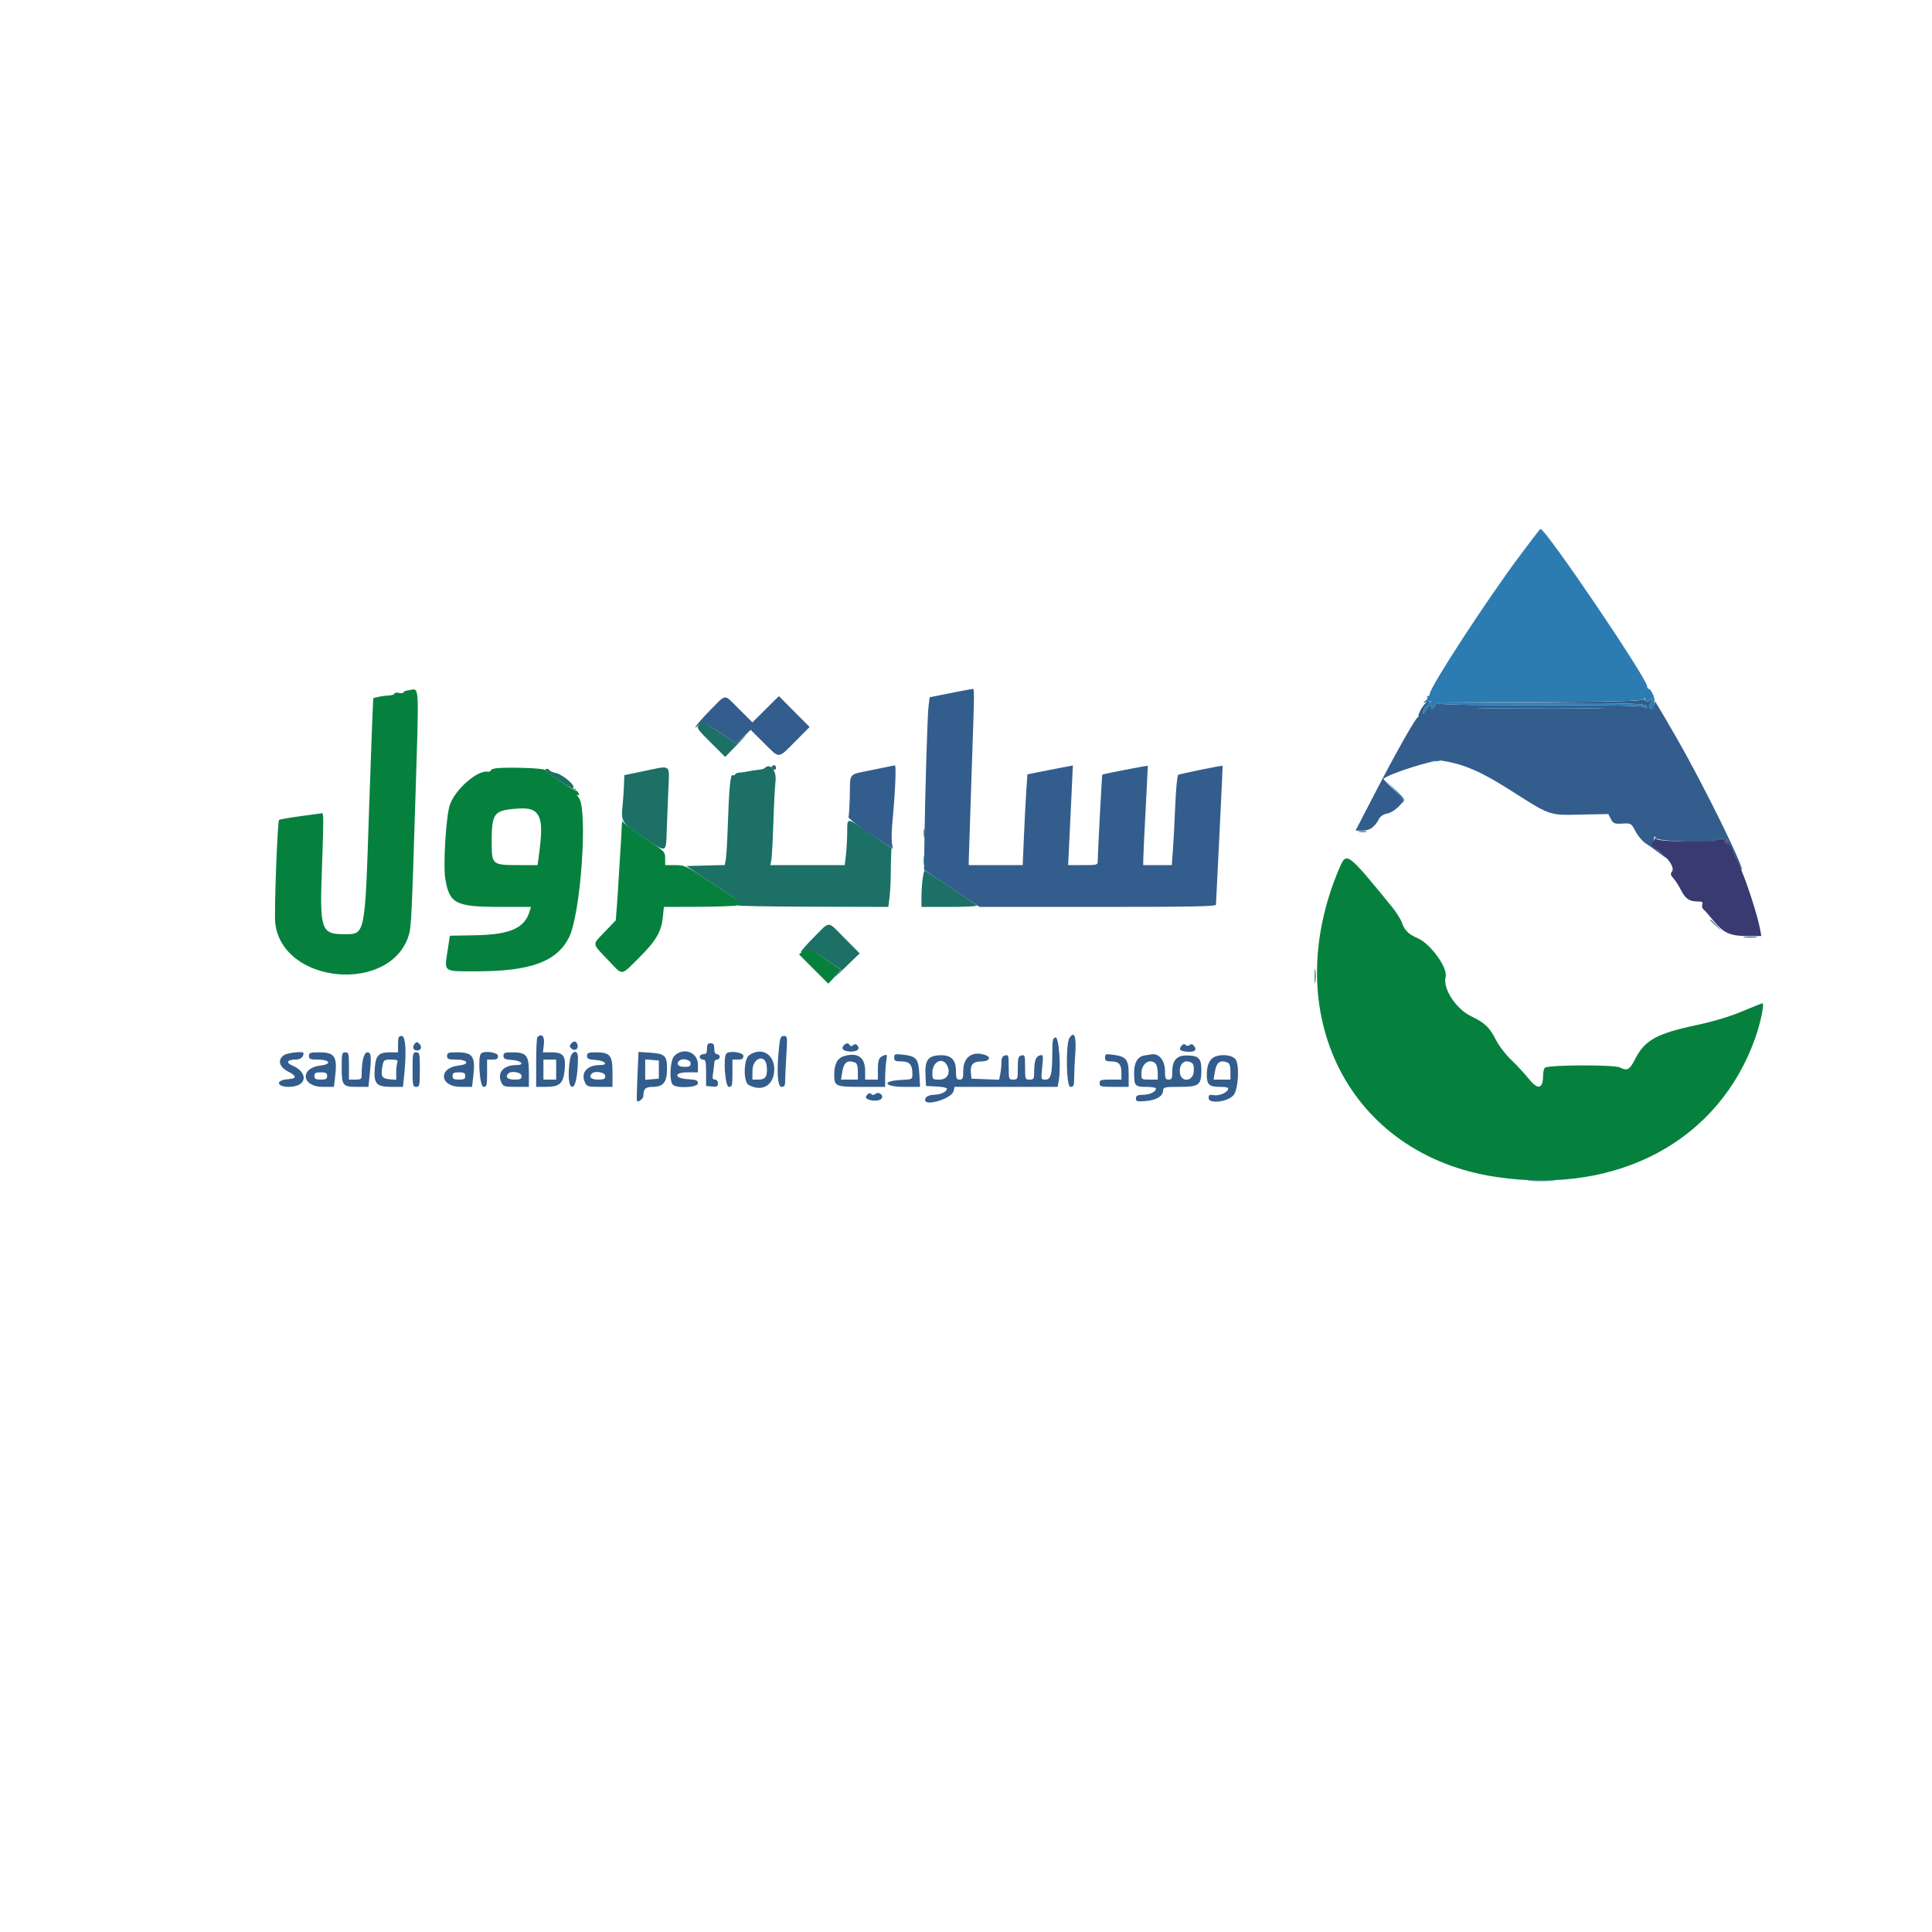 <svg id="svg" version="1.1" xmlns="http://www.w3.org/2000/svg" xmlns:xlink="http://www.w3.org/1999/xlink" width="400" height="400" viewBox="0, 0, 400,400"><g id="svgg"><path id="path0" d="M196.613 143.534 L 192.474 144.363 192.240 146.258 C 192.009 148.123,191.502 165.010,191.378 175.001 L 191.314 180.106 197.066 183.938 L 202.819 187.770 227.280 187.770 C 246.591 187.770,251.743 187.671,251.753 187.300 C 251.760 187.041,252.085 180.480,252.475 172.720 C 252.866 164.960,253.157 158.585,253.122 158.554 C 252.991 158.438,244.275 160.219,243.931 160.432 C 243.735 160.553,243.461 163.410,243.323 166.780 C 243.185 170.150,242.967 174.304,242.839 176.011 L 242.606 179.116 239.647 179.116 L 236.689 179.116 236.716 177.516 C 236.731 176.637,236.953 172.023,237.209 167.262 C 237.465 162.502,237.665 158.581,237.652 158.547 C 237.616 158.453,228.323 160.260,228.222 160.381 C 228.130 160.492,227.272 176.742,227.278 178.269 C 227.281 179.078,227.145 179.116,224.214 179.116 L 221.146 179.116 221.389 174.130 C 221.523 171.388,221.743 166.746,221.879 163.815 L 222.126 158.486 219.341 159.013 C 217.810 159.303,215.692 159.718,214.636 159.936 L 212.715 160.332 212.481 163.797 C 212.353 165.703,212.134 169.929,211.994 173.189 L 211.740 179.116 206.152 179.116 L 200.564 179.116 200.574 178.081 C 200.579 177.512,200.829 169.849,201.129 161.054 C 201.801 141.342,201.794 142.606,201.223 142.660 C 200.964 142.685,198.890 143.078,196.613 143.534 M147.028 147.045 C 144.479 149.609,142.880 151.757,144.842 149.981 C 145.535 149.353,145.701 149.420,149.022 151.653 L 152.480 153.978 153.949 152.543 L 155.418 151.109 158.150 153.824 C 161.489 157.140,161.016 157.161,164.629 153.527 L 167.622 150.517 164.440 147.319 L 161.259 144.121 158.522 146.839 L 155.786 149.558 153.049 146.839 C 149.754 143.566,150.512 143.540,147.028 147.045 M340.199 144.776 C 340.176 145.141,335.536 145.265,319.003 145.343 L 297.836 145.444 319.379 145.535 C 339.624 145.620,340.920 145.665,340.892 146.284 C 340.874 146.677,340.786 146.753,340.673 146.472 C 340.524 146.104,335.847 146.002,319.066 146.002 C 302.196 146.002,297.643 145.902,297.623 145.532 C 297.609 145.273,297.413 145.442,297.189 145.908 C 296.964 146.373,296.627 146.754,296.440 146.754 C 296.252 146.754,296.217 146.563,296.361 146.329 C 296.521 146.072,296.418 145.972,296.101 146.077 C 295.814 146.172,295.369 146.659,295.114 147.160 C 294.777 147.821,294.647 147.895,294.643 147.428 C 294.640 147.074,295.008 146.439,295.461 146.017 C 296.146 145.378,296.179 145.249,295.657 145.249 C 295.038 145.249,293.377 147.942,293.713 148.401 C 293.808 148.530,293.772 148.551,293.634 148.447 C 293.313 148.206,289.209 155.444,284.404 164.722 L 280.654 171.966 282.124 171.966 C 283.632 171.966,284.645 171.228,285.550 169.470 C 285.798 168.988,286.484 168.569,287.267 168.422 C 288.446 168.201,290.499 166.405,290.499 165.595 C 290.499 165.434,289.558 164.412,288.408 163.325 C 287.258 162.237,286.369 161.301,286.432 161.245 C 287.652 160.167,296.833 157.251,298.331 157.465 C 302.847 158.113,306.533 159.677,312.501 163.479 C 321.119 168.969,320.598 168.786,327.259 168.654 L 332.975 168.541 333.517 169.575 C 334.008 170.512,334.232 170.601,335.891 170.516 C 337.712 170.424,337.729 170.434,338.617 172.126 C 339.109 173.063,340.041 174.170,340.687 174.587 C 341.334 175.004,342.667 175.955,343.650 176.701 C 344.633 177.447,345.437 177.967,345.437 177.857 C 345.437 177.747,344.693 177.123,343.783 176.469 C 342.313 175.413,342.040 174.880,342.443 173.848 C 342.483 173.744,342.494 173.490,342.466 173.283 C 342.439 173.076,342.649 173.203,342.933 173.565 C 343.486 174.269,355.883 174.615,355.451 173.915 C 355.200 173.508,357.379 173.614,357.754 174.027 C 357.913 174.201,357.832 174.223,357.573 174.074 C 357.314 173.925,357.103 173.983,357.103 174.202 C 357.103 174.421,357.342 174.600,357.634 174.600 C 357.942 174.600,358.601 175.711,359.206 177.253 C 359.778 178.713,360.376 179.986,360.534 180.084 C 361.691 180.799,352.798 162.660,347.331 153.151 C 343.392 146.302,342.299 144.510,342.567 145.343 C 342.684 145.706,342.606 146.002,342.393 146.002 C 342.180 146.002,342.111 146.171,342.239 146.378 C 342.367 146.585,342.236 146.754,341.948 146.754 C 341.659 146.754,341.424 146.500,341.424 146.190 C 341.424 145.880,341.565 145.626,341.737 145.626 C 341.910 145.626,342.037 145.329,342.021 144.967 C 342.003 144.574,341.915 144.498,341.802 144.779 C 341.697 145.038,341.386 145.249,341.110 145.249 C 340.834 145.249,340.523 145.038,340.419 144.779 C 340.269 144.408,340.222 144.407,340.199 144.776 M329.727 146.660 C 323.881 146.718,314.313 146.718,308.467 146.660 C 302.620 146.602,307.404 146.554,319.097 146.554 C 330.790 146.554,335.574 146.602,329.727 146.660 M159.761 158.756 C 159.646 158.942,159.806 159.190,160.115 159.309 C 160.457 159.440,160.677 159.308,160.677 158.972 C 160.677 158.364,160.089 158.225,159.761 158.756 M180.655 159.395 C 175.470 160.483,176.062 159.813,175.944 164.727 C 175.890 166.988,175.765 168.992,175.665 169.179 C 175.566 169.367,177.591 170.919,180.166 172.629 L 184.847 175.738 184.657 174.510 C 184.553 173.835,184.605 171.844,184.772 170.085 C 185.355 163.958,185.593 158.420,185.272 158.457 C 185.094 158.478,183.016 158.900,180.655 159.395 M361.148 194.063 C 361.820 194.147,362.921 194.147,363.594 194.063 C 364.266 193.980,363.716 193.912,362.371 193.912 C 361.025 193.912,360.475 193.980,361.148 194.063 M82.408 216.181 L 82.408 217.874 80.787 217.874 C 78.370 217.874,77.790 218.482,77.592 221.223 C 77.361 224.410,77.927 225.024,81.096 225.024 L 83.430 225.024 83.672 222.711 C 84.194 217.713,83.994 214.487,83.161 214.487 C 82.520 214.487,82.408 214.738,82.408 216.181 M111.257 214.738 C 111.119 214.876,111.007 217.247,111.007 220.006 L 111.007 225.024 113.035 225.024 C 115.895 225.024,116.649 224.323,116.913 221.420 C 117.171 218.566,116.629 217.874,114.129 217.874 L 112.414 217.874 112.605 216.181 C 112.790 214.538,112.147 213.849,111.257 214.738 M161.295 216.800 C 160.773 221.798,160.973 225.024,161.806 225.024 C 162.409 225.024,162.559 224.773,162.559 223.765 C 162.559 223.073,162.669 220.702,162.804 218.497 C 163.039 214.650,163.019 214.487,162.293 214.487 C 161.644 214.487,161.503 214.815,161.295 216.800 M218.532 214.791 C 217.974 214.899,217.873 215.358,217.870 217.807 C 217.863 222.376,217.581 223.518,216.459 223.518 C 215.522 223.518,215.520 223.509,215.776 220.914 C 216.018 218.452,215.992 218.321,215.295 218.503 C 214.445 218.725,214.123 219.657,214.116 221.919 C 214.111 223.373,214.025 223.518,213.170 223.518 C 212.258 223.518,212.230 223.441,212.230 220.920 C 212.230 218.506,212.176 218.335,211.477 218.517 C 210.824 218.688,210.724 219.031,210.724 221.116 C 210.724 223.428,210.689 223.518,209.784 223.518 C 208.871 223.518,208.843 223.441,208.843 220.920 C 208.843 218.506,208.789 218.335,208.090 218.517 C 207.532 218.664,207.338 219.031,207.338 219.940 C 207.338 220.615,207.231 221.702,207.100 222.357 L 206.861 223.548 203.995 223.439 L 201.129 223.330 201.009 222.083 C 200.849 220.416,201.483 219.755,203.245 219.755 C 204.756 219.755,205.309 218.939,204.108 218.479 C 201.438 217.454,199.436 218.808,199.436 221.637 C 199.436 223.267,199.335 223.518,198.683 223.518 C 198.045 223.518,197.930 223.267,197.930 221.867 C 197.930 219.426,196.980 218.428,194.701 218.476 C 192.180 218.529,191.463 219.473,191.611 222.545 L 191.722 224.835 193.885 224.948 C 195.075 225.010,196.049 225.201,196.049 225.373 C 196.049 226.011,194.926 226.581,193.534 226.648 C 192.199 226.712,191.553 227.069,191.539 227.752 C 191.511 229.136,197.027 227.447,197.401 225.957 L 197.636 225.024 208.302 225.024 L 218.969 225.024 219.193 223.801 C 219.705 221.003,219.240 214.654,218.532 214.791 M221.407 214.931 C 220.609 216.222,220.766 225.024,221.587 225.024 C 222.296 225.024,222.389 224.810,222.389 223.200 C 222.389 222.197,222.499 219.826,222.634 217.932 C 222.876 214.522,222.392 213.337,221.407 214.931 M85.824 216.145 C 85.294 216.784,85.576 217.498,86.359 217.498 C 87.174 217.498,87.445 216.728,86.842 216.126 C 86.363 215.647,86.236 215.649,85.824 216.145 M118.198 216.131 C 117.872 216.523,117.910 216.761,118.356 217.131 C 119.075 217.728,119.877 217.098,119.535 216.206 C 119.256 215.480,118.761 215.452,118.198 216.131 M146.378 217.121 C 146.378 217.999,146.211 218.250,145.626 218.250 C 145.207 218.250,144.873 218.501,144.873 218.815 C 144.873 219.125,145.169 219.379,145.532 219.379 C 146.098 219.379,146.190 219.759,146.190 222.107 L 146.190 224.835 147.413 224.953 C 148.436 225.052,148.636 224.944,148.636 224.295 C 148.636 223.828,148.391 223.518,148.022 223.518 C 147.523 223.518,147.452 223.256,147.642 222.107 C 147.770 221.331,147.877 220.400,147.879 220.038 C 147.881 219.675,148.137 219.379,148.448 219.379 C 148.758 219.379,149.012 219.125,149.012 218.815 C 149.012 218.504,148.758 218.250,148.448 218.250 C 148.071 218.250,147.883 217.874,147.883 217.121 C 147.883 216.243,147.716 215.992,147.131 215.992 C 146.545 215.992,146.378 216.243,146.378 217.121 M174.628 216.523 C 174.088 217.175,174.690 217.662,176.105 217.718 C 177.415 217.770,178.126 217.178,177.565 216.502 C 177.255 216.129,176.999 216.095,176.653 216.382 C 176.319 216.660,176.098 216.662,175.929 216.387 C 175.594 215.846,175.152 215.893,174.628 216.523 M244.596 216.550 C 243.962 217.314,244.329 217.646,245.920 217.748 C 247.373 217.841,247.888 217.356,247.207 216.536 C 246.895 216.159,246.606 216.102,246.300 216.355 C 246.004 216.601,245.722 216.597,245.469 216.344 C 245.209 216.084,244.929 216.150,244.596 216.550 M58.764 218.475 C 57.428 219.410,57.796 220.894,59.594 221.824 C 61.515 222.818,61.501 223.305,59.548 223.446 C 57.023 223.629,57.221 225.024,59.772 225.024 C 63.551 225.024,64.010 222.091,60.468 220.579 C 59.137 220.011,59.485 219.379,61.130 219.379 C 62.217 219.379,62.841 218.888,62.841 218.031 C 62.841 217.592,59.506 217.955,58.764 218.475 M63.970 218.627 C 63.970 219.277,64.221 219.379,65.811 219.379 C 68.313 219.379,68.763 220.336,66.387 220.604 C 62.028 221.096,62.409 225.024,66.815 225.024 L 69.133 225.024 69.370 223.048 C 69.890 218.726,69.341 217.874,66.040 217.874 C 64.221 217.874,63.970 217.965,63.970 218.627 M70.743 220.997 C 70.743 224.779,70.939 225.024,73.963 225.024 L 76.280 225.024 76.522 222.711 C 76.937 218.746,76.854 217.874,76.062 217.874 C 75.352 217.874,74.882 219.691,74.882 222.442 C 74.882 223.421,74.764 223.518,73.565 223.518 L 72.248 223.518 72.248 220.696 C 72.248 218.125,72.181 217.874,71.496 217.874 C 70.804 217.874,70.743 218.125,70.743 220.997 M85.419 221.449 C 85.419 224.773,85.471 225.024,86.171 225.024 C 86.871 225.024,86.924 224.773,86.924 221.449 C 86.924 218.125,86.871 217.874,86.171 217.874 C 85.471 217.874,85.419 218.125,85.419 221.449 M92.568 218.627 C 92.568 219.277,92.819 219.379,94.409 219.379 C 96.912 219.379,97.361 220.336,94.985 220.604 C 90.627 221.096,91.007 225.024,95.413 225.024 L 97.731 225.024 97.969 223.048 C 98.488 218.726,97.939 217.874,94.638 217.874 C 92.819 217.874,92.568 217.965,92.568 218.627 M99.592 218.125 C 98.884 218.834,99.334 225.024,100.094 225.024 C 100.780 225.024,100.847 224.773,100.847 222.201 L 100.847 219.379 101.976 219.379 C 102.854 219.379,103.104 219.212,103.104 218.627 C 103.104 217.869,100.255 217.462,99.592 218.125 M104.233 218.606 C 104.233 219.210,104.540 219.358,105.991 219.453 C 107.971 219.582,108.789 220.508,106.923 220.508 C 104.229 220.508,102.873 222.073,103.801 224.111 C 104.184 224.951,104.428 225.024,106.859 225.024 L 109.501 225.024 109.501 222.035 C 109.501 218.490,108.988 217.874,106.031 217.874 C 104.501 217.874,104.233 217.983,104.233 218.606 M118.021 219.285 C 117.512 222.369,117.723 225.024,118.478 225.024 C 119.163 225.024,119.649 222.506,119.659 218.909 C 119.663 217.204,118.314 217.514,118.021 219.285 M121.543 218.606 C 121.543 219.210,121.849 219.358,123.301 219.453 C 125.280 219.582,126.098 220.508,124.233 220.508 C 121.538 220.508,120.182 222.073,121.111 224.111 C 121.494 224.951,121.737 225.024,124.169 225.024 L 126.811 225.024 126.811 222.035 C 126.811 218.490,126.297 217.874,123.341 217.874 C 121.811 217.874,121.543 217.983,121.543 218.606 M131.973 222.812 C 131.850 225.572,131.800 227.880,131.861 227.941 C 132.189 228.269,133.208 227.479,133.208 226.896 C 133.208 225.442,133.637 225.024,135.130 225.024 C 137.324 225.024,138.100 224.053,138.100 221.307 C 138.100 218.554,137.665 218.142,134.544 217.943 L 132.196 217.794 131.973 222.812 M139.605 218.627 C 138.730 219.502,138.513 223.781,139.304 224.572 C 140.128 225.396,144.497 225.160,144.497 224.291 C 144.497 223.672,144.189 223.540,142.525 223.444 C 139.519 223.271,139.409 222.013,142.400 222.013 L 144.497 222.013 144.497 220.395 C 144.497 217.827,141.491 216.741,139.605 218.627 M150.392 218.125 C 149.683 218.834,150.133 225.024,150.894 225.024 C 151.579 225.024,151.646 224.773,151.646 222.201 L 151.646 219.379 152.775 219.379 C 153.653 219.379,153.904 219.212,153.904 218.627 C 153.904 217.869,151.054 217.462,150.392 218.125 M155.117 218.460 C 153.941 219.283,153.858 224.018,155.008 224.634 C 157.865 226.163,160.301 224.659,160.301 221.365 C 160.301 218.213,157.616 216.709,155.117 218.460 M174.757 218.651 C 173.375 219.057,172.719 220.302,172.719 222.520 C 172.719 224.907,172.984 225.024,178.438 225.024 L 183.255 225.024 183.259 223.048 C 183.261 221.961,183.369 220.434,183.498 219.654 C 183.709 218.377,183.661 218.261,183.023 218.497 C 181.963 218.890,181.762 219.373,181.756 221.543 L 181.750 223.518 180.433 223.518 L 179.116 223.518 179.116 221.709 C 179.116 218.907,177.573 217.824,174.757 218.651 M185.136 218.950 C 185.136 219.638,185.355 219.755,186.628 219.755 C 188.306 219.755,188.899 220.433,188.899 222.347 C 188.899 223.477,188.888 223.483,186.551 223.594 C 182.405 223.792,182.982 225.024,187.221 225.024 L 190.489 225.024 190.341 222.391 C 190.161 219.219,189.733 218.690,187.089 218.377 C 185.273 218.162,185.136 218.202,185.136 218.950 M228.786 218.952 C 228.786 219.610,229.011 219.755,230.028 219.755 C 231.642 219.755,232.173 220.333,232.173 222.088 L 232.173 223.518 229.915 223.518 C 227.908 223.518,227.658 223.602,227.658 224.271 C 227.658 224.961,227.908 225.024,230.668 225.024 L 233.678 225.024 233.678 222.448 C 233.678 219.382,233.192 218.752,230.546 218.389 C 228.925 218.167,228.786 218.211,228.786 218.952 M236.975 218.519 C 235.560 218.734,234.807 219.966,234.807 222.066 C 234.807 224.819,234.979 225.024,237.293 225.024 C 238.409 225.024,239.323 225.172,239.323 225.354 C 239.323 226.037,238.137 226.627,236.686 226.665 C 235.477 226.696,235.183 226.843,235.183 227.416 C 235.183 228.048,235.414 228.108,237.247 227.956 C 239.455 227.773,240.828 226.915,240.828 225.718 C 240.828 225.095,241.172 225.024,244.156 225.024 C 248.263 225.024,248.730 224.667,248.730 221.526 C 248.730 219.076,248.151 218.524,245.581 218.524 C 243.623 218.524,242.709 219.588,242.709 221.867 C 242.709 223.267,242.595 223.518,241.957 223.518 C 241.311 223.518,241.203 223.266,241.198 221.731 C 241.191 219.483,239.880 217.953,238.263 218.307 C 238.122 218.338,237.542 218.433,236.975 218.519 M251.897 218.651 C 250.515 219.057,249.859 220.302,249.859 222.520 C 249.859 224.578,250.347 225.024,252.600 225.024 C 253.901 225.024,254.392 225.161,254.282 225.494 C 254.029 226.260,252.383 226.939,251.270 226.736 C 250.410 226.579,250.235 226.681,250.235 227.337 C 250.235 228.612,254.164 228.166,255.379 226.754 C 256.396 225.572,256.676 220.436,255.786 219.298 C 255.177 218.520,253.368 218.219,251.897 218.651 M82.260 219.974 C 82.135 220.302,82.032 221.243,82.032 222.067 L 82.032 223.564 80.624 223.447 C 79.053 223.317,78.790 222.804,79.192 220.659 C 79.418 219.453,79.520 219.379,80.960 219.379 C 82.200 219.379,82.446 219.492,82.260 219.974 M115.146 221.449 L 115.146 223.518 113.829 223.518 L 112.512 223.518 112.512 221.449 L 112.512 219.379 113.829 219.379 L 115.146 219.379 115.146 221.449 M136.406 221.449 L 136.406 223.330 134.995 223.447 L 133.584 223.564 133.584 221.449 L 133.584 219.334 134.995 219.450 L 136.406 219.567 136.406 221.449 M142.992 220.132 C 142.992 220.741,142.741 220.884,141.675 220.884 C 140.435 220.884,139.938 220.300,140.608 219.630 C 141.228 219.010,142.992 219.381,142.992 220.132 M158.731 220.648 C 158.972 222.754,158.537 223.518,157.095 223.518 L 155.786 223.518 155.786 221.700 C 155.786 219.037,158.439 218.089,158.731 220.648 M177.015 219.984 C 177.433 220.144,177.611 220.705,177.611 221.865 L 177.611 223.518 175.869 223.518 L 174.128 223.518 174.382 221.930 C 174.701 219.936,175.449 219.383,177.015 219.984 M196.061 220.530 C 196.903 222.103,196.170 223.518,194.514 223.518 C 193.056 223.518,193.039 223.501,193.039 222.088 C 193.039 219.836,195.116 218.765,196.061 220.530 M239.247 220.207 C 239.496 220.455,239.699 221.302,239.699 222.088 L 239.699 223.518 238.006 223.518 C 236.328 223.518,236.312 223.506,236.312 222.228 C 236.312 220.219,238.057 219.017,239.247 220.207 M246.781 220.082 C 247.092 220.279,247.232 220.944,247.157 221.863 C 246.984 223.970,244.482 224.161,244.283 222.083 C 244.100 220.173,245.348 219.173,246.781 220.082 M254.155 219.984 C 254.573 220.144,254.751 220.705,254.751 221.865 L 254.751 223.518 253.009 223.518 L 251.268 223.518 251.522 221.930 C 251.841 219.936,252.589 219.383,254.155 219.984 M67.733 222.766 C 67.733 223.375,67.482 223.518,66.416 223.518 C 65.350 223.518,65.099 223.375,65.099 222.766 C 65.099 222.157,65.350 222.013,66.416 222.013 C 67.482 222.013,67.733 222.157,67.733 222.766 M96.331 222.766 C 96.331 223.375,96.080 223.518,95.014 223.518 C 93.948 223.518,93.697 223.375,93.697 222.766 C 93.697 222.157,93.948 222.013,95.014 222.013 C 96.080 222.013,96.331 222.157,96.331 222.766 M107.996 222.766 C 107.996 223.393,107.745 223.518,106.491 223.518 C 105.072 223.518,104.527 222.974,105.237 222.264 C 105.874 221.626,107.996 222.012,107.996 222.766 M125.306 222.766 C 125.306 223.393,125.055 223.518,123.801 223.518 C 122.382 223.518,121.837 222.974,122.546 222.264 C 123.184 221.626,125.306 222.012,125.306 222.766 M179.533 226.667 C 179.177 227.097,179.184 227.281,179.568 227.523 C 180.348 228.016,182.072 227.987,182.498 227.475 C 183.062 226.795,181.945 225.898,181.252 226.474 C 180.913 226.754,180.630 226.764,180.370 226.504 C 180.110 226.244,179.841 226.296,179.533 226.667 " stroke="none" fill="#335d8c" fill-rule="evenodd"></path><path id="path1" d="M314.521 115.236 C 307.580 124.565,296.048 142.281,296.025 143.650 C 296.021 143.909,295.848 144.120,295.641 144.120 C 295.434 144.120,295.375 144.231,295.510 144.365 C 295.645 144.500,295.461 144.830,295.102 145.099 C 294.520 145.535,294.552 145.564,295.390 145.367 L 296.331 145.146 295.484 145.965 C 295.019 146.415,294.640 147.074,294.643 147.428 C 294.647 147.895,294.777 147.821,295.114 147.160 C 295.369 146.659,295.814 146.172,296.101 146.077 C 296.418 145.972,296.521 146.072,296.361 146.329 C 296.217 146.563,296.252 146.754,296.440 146.754 C 296.627 146.754,296.964 146.373,297.189 145.908 C 297.413 145.442,297.609 145.273,297.623 145.532 C 297.643 145.902,302.196 146.002,319.066 146.002 C 335.847 146.002,340.524 146.104,340.673 146.472 C 340.786 146.753,340.874 146.677,340.892 146.284 C 340.920 145.665,339.624 145.620,319.379 145.535 L 297.836 145.444 318.889 145.343 C 335.154 145.266,340.008 145.137,340.237 144.776 C 340.473 144.405,340.535 144.405,340.540 144.779 C 340.543 145.038,340.786 145.249,341.079 145.249 C 341.372 145.249,341.697 145.038,341.802 144.779 C 341.915 144.498,342.003 144.574,342.021 144.967 C 342.037 145.329,341.910 145.626,341.737 145.626 C 341.565 145.626,341.424 145.880,341.424 146.190 C 341.424 146.500,341.678 146.754,341.988 146.754 C 342.299 146.754,342.442 146.644,342.308 146.509 C 342.173 146.375,342.356 146.023,342.715 145.729 C 343.074 145.434,343.134 145.314,342.849 145.462 C 342.502 145.641,342.391 145.557,342.515 145.208 C 342.723 144.622,341.822 142.615,341.351 142.615 C 341.184 142.615,341.044 142.404,341.040 142.145 C 341.016 140.469,320.039 109.501,318.929 109.501 C 318.851 109.501,316.868 112.082,314.521 115.236 M308.467 146.660 C 314.313 146.718,323.881 146.718,329.727 146.660 C 335.574 146.602,330.790 146.554,319.097 146.554 C 307.404 146.554,302.620 146.602,308.467 146.660 M296.430 157.557 C 296.898 157.647,297.575 157.643,297.935 157.549 C 298.295 157.455,297.912 157.381,297.084 157.386 C 296.256 157.390,295.962 157.467,296.430 157.557 M288.761 163.558 C 289.965 164.836,290.489 165.670,290.300 166.004 C 290.066 166.415,290.108 166.420,290.526 166.032 C 290.953 165.635,290.694 165.223,288.987 163.586 L 286.934 161.618 288.761 163.558 M281.378 172.232 C 281.846 172.322,282.523 172.319,282.883 172.225 C 283.243 172.130,282.860 172.057,282.032 172.061 C 281.204 172.065,280.910 172.142,281.378 172.232 M354.092 190.522 C 354.092 190.587,354.643 191.137,355.315 191.745 L 356.538 192.850 355.433 191.627 C 354.403 190.488,354.092 190.232,354.092 190.522 M316.745 244.493 C 318.039 244.567,320.155 244.567,321.449 244.493 C 322.742 244.420,321.684 244.359,319.097 244.359 C 316.510 244.359,315.452 244.420,316.745 244.493 " stroke="none" fill="#2c7cb2" fill-rule="evenodd"></path><path id="path2" d="M84.572 142.911 C 84.003 142.983,83.537 143.176,83.537 143.341 C 83.537 143.505,83.114 143.559,82.596 143.460 C 82.079 143.361,81.656 143.427,81.656 143.607 C 81.656 143.787,81.190 143.952,80.621 143.975 C 79.495 144.019,77.500 144.388,77.299 144.589 C 77.230 144.658,76.833 154.975,76.416 167.515 C 75.529 194.217,75.693 193.425,71.044 193.409 C 66.512 193.394,66.179 192.374,66.650 179.936 C 66.856 174.489,66.973 169.655,66.909 169.194 L 66.792 168.355 62.387 168.953 C 59.965 169.281,57.891 169.642,57.779 169.754 C 57.439 170.093,56.738 188.939,56.984 191.107 C 58.432 203.865,81.068 205.808,84.674 193.483 C 85.147 191.867,85.260 189.478,85.997 165.565 C 86.771 140.422,86.909 142.616,84.572 142.911 M102.634 159.075 C 102.065 159.156,101.599 159.365,101.599 159.540 C 101.599 159.715,101.306 159.815,100.948 159.763 C 98.788 159.446,94.250 163.434,93.138 166.625 C 92.358 168.865,91.723 179.054,92.185 181.898 C 93.029 187.083,94.308 187.751,103.412 187.762 L 109.928 187.770 109.678 188.617 C 108.624 192.175,105.653 193.497,98.405 193.634 L 93.142 193.734 92.640 197.009 C 91.979 201.321,91.687 201.135,99.078 201.099 C 109.926 201.046,115.235 199.077,117.772 194.165 C 120.248 189.373,121.775 167.368,119.790 165.102 C 119.409 164.667,119.307 164.433,119.563 164.583 C 119.878 164.767,119.956 164.666,119.805 164.272 C 119.682 163.950,119.422 163.688,119.228 163.688 C 118.784 163.688,113.168 159.936,112.817 159.405 C 112.563 159.021,104.780 158.769,102.634 159.075 M111.652 169.279 C 112.205 170.603,112.169 172.753,111.517 177.516 L 111.297 179.116 107.483 179.110 C 101.781 179.102,101.784 179.105,101.801 173.921 C 101.818 168.541,102.316 167.839,106.374 167.470 C 109.748 167.163,110.938 167.571,111.652 169.279 M128.721 171.214 C 128.689 172.145,128.600 173.754,128.525 174.788 C 128.449 175.823,128.283 178.532,128.155 180.809 C 128.028 183.086,127.825 186.209,127.705 187.750 L 127.486 190.551 125.267 192.861 C 122.549 195.692,122.507 195.203,125.770 198.639 C 129.073 202.117,128.421 202.148,132.269 198.327 C 135.834 194.787,136.919 192.936,137.237 189.857 L 137.452 187.770 144.267 187.749 C 148.015 187.737,151.740 187.610,152.545 187.467 L 154.009 187.206 147.938 183.161 C 142.058 179.243,141.801 179.116,139.795 179.116 L 137.723 179.116 137.717 177.705 C 137.710 176.323,137.621 176.235,133.403 173.471 C 131.035 171.919,129.026 170.395,128.938 170.085 C 128.851 169.774,128.753 170.282,128.721 171.214 M277.351 179.628 C 264.409 209.820,279.311 239.191,309.854 243.694 C 335.050 247.409,355.955 236.130,363.448 214.780 C 364.530 211.697,365.348 207.714,364.900 207.714 C 364.789 207.714,362.893 208.470,360.686 209.395 C 358.084 210.485,354.745 211.488,351.186 212.247 C 342.909 214.014,340.514 215.358,338.477 219.378 C 337.407 221.488,336.873 221.773,335.418 221.010 C 334.289 220.418,320.863 220.446,319.897 221.043 C 319.664 221.187,319.473 221.946,319.473 222.730 C 319.473 225.463,318.395 225.710,316.552 223.399 C 315.686 222.314,314.043 220.540,312.901 219.458 C 311.760 218.377,310.333 216.519,309.731 215.331 C 308.383 212.670,307.463 211.792,304.542 210.377 C 301.415 208.862,298.686 204.651,299.302 202.293 C 299.798 200.396,296.208 195.408,293.509 194.243 C 291.577 193.409,290.773 192.600,290.211 190.921 C 289.995 190.274,288.997 188.739,287.994 187.511 C 278.977 176.462,278.773 176.311,277.351 179.628 M166.333 196.868 L 165.431 197.598 168.464 200.632 L 171.497 203.665 172.831 202.210 C 173.564 201.410,174.135 200.737,174.100 200.715 C 174.065 200.693,172.506 199.654,170.635 198.406 L 167.235 196.138 166.333 196.868 " stroke="none" fill="#06813d" fill-rule="evenodd"></path><path id="path3" d="M144.753 150.066 C 144.177 150.702,144.320 150.921,147.143 153.729 L 150.147 156.714 152.872 153.905 C 154.371 152.361,154.896 151.745,154.039 152.537 L 152.480 153.978 149.067 151.683 C 145.146 149.047,145.541 149.195,144.753 150.066 M133.208 159.671 L 129.257 160.489 129.186 162.559 C 129.147 163.697,129.021 165.560,128.906 166.698 C 128.555 170.179,128.679 170.369,133.261 173.403 C 138.099 176.607,137.877 176.662,138.032 172.217 C 138.099 170.320,138.246 166.524,138.359 163.782 C 138.599 157.971,139.181 158.435,133.208 159.671 M158.296 159.045 C 158.159 159.181,157.581 159.334,157.011 159.383 C 156.440 159.432,155.466 159.582,154.845 159.715 C 154.224 159.848,153.423 159.960,153.065 159.965 C 152.707 159.969,152.314 160.134,152.192 160.331 C 152.070 160.528,151.830 160.602,151.657 160.496 C 151.232 160.233,150.926 163.459,150.694 170.649 C 150.588 173.960,150.402 177.215,150.281 177.880 L 150.062 179.091 146.089 179.197 L 142.116 179.304 148.074 183.255 C 153.972 187.167,154.019 187.208,152.745 187.439 C 152.037 187.567,158.762 187.694,167.689 187.721 L 183.921 187.770 184.164 185.795 C 184.298 184.708,184.413 182.634,184.420 181.185 C 184.427 179.737,184.464 177.884,184.502 177.068 L 184.572 175.585 180.274 172.646 C 175.079 169.095,175.443 169.111,175.402 172.437 C 175.383 173.937,175.260 176.054,175.129 177.140 L 174.890 179.116 167.189 179.116 L 159.489 179.116 159.696 178.081 C 159.810 177.512,159.997 174.083,160.111 170.461 C 160.225 166.839,160.425 162.961,160.556 161.844 C 160.829 159.516,159.487 157.854,158.296 159.045 M112.897 159.454 C 112.909 159.874,118.946 163.776,119.196 163.526 C 119.314 163.408,119.203 163.311,118.949 163.311 C 118.696 163.311,118.582 163.159,118.697 162.973 C 119.014 162.460,116.363 160.300,115.107 160.049 C 114.499 159.927,113.910 159.680,113.799 159.500 C 113.551 159.099,112.885 159.065,112.897 159.454 M191.252 172.531 C 191.256 173.358,191.333 173.653,191.423 173.185 C 191.513 172.717,191.510 172.039,191.416 171.680 C 191.321 171.320,191.248 171.703,191.252 172.531 M191.252 178.175 C 191.256 179.003,191.333 179.297,191.423 178.829 C 191.513 178.361,191.510 177.684,191.416 177.324 C 191.321 176.964,191.248 177.347,191.252 178.175 M191.020 181.990 C 190.888 182.951,190.781 184.644,190.781 185.753 L 190.781 187.770 196.689 187.770 C 200.070 187.770,202.444 187.630,202.239 187.442 C 201.754 186.997,191.591 180.245,191.406 180.245 C 191.326 180.245,191.152 181.030,191.020 181.990 M168.391 194.167 C 166.745 195.823,165.586 197.178,165.814 197.178 C 166.043 197.178,166.433 196.932,166.683 196.632 C 167.067 196.169,167.670 196.440,170.655 198.419 L 174.174 200.753 172.982 202.070 C 172.326 202.794,173.184 202.036,174.889 200.385 L 177.988 197.383 174.891 194.270 C 171.175 190.535,171.990 190.547,168.391 194.167 M272.181 202.070 C 272.181 203.415,272.249 203.965,272.332 203.293 C 272.416 202.620,272.416 201.519,272.332 200.847 C 272.249 200.174,272.181 200.724,272.181 202.070 " stroke="none" fill="#1c7066" fill-rule="evenodd"></path><path id="path4" d="M342.710 173.436 C 342.762 173.525,342.541 173.891,342.217 174.248 C 341.675 174.847,341.762 174.993,343.346 176.130 C 345.476 177.659,346.792 179.707,346.147 180.485 C 345.797 180.906,345.865 181.196,346.469 181.855 C 346.890 182.314,347.592 183.404,348.030 184.277 C 348.933 186.077,349.756 186.642,351.474 186.642 C 352.422 186.642,352.619 186.768,352.433 187.254 C 352.303 187.591,352.424 188.056,352.700 188.289 C 352.976 188.521,353.910 189.581,354.774 190.643 C 356.844 193.185,358.193 193.791,361.786 193.791 L 364.663 193.791 364.410 192.380 C 363.933 189.718,361.624 182.533,360.365 179.790 C 359.672 178.281,358.888 176.496,358.623 175.823 C 358.357 175.151,357.907 174.600,357.621 174.600 C 357.336 174.600,357.103 174.421,357.103 174.202 C 357.103 173.983,357.314 173.925,357.573 174.074 C 357.832 174.223,357.913 174.201,357.754 174.027 C 357.379 173.614,355.200 173.508,355.451 173.915 C 355.784 174.455,343.510 174.291,343.033 173.749 C 342.803 173.488,342.658 173.347,342.710 173.436 " stroke="none" fill="#3a3a72" fill-rule="evenodd"></path></g></svg>